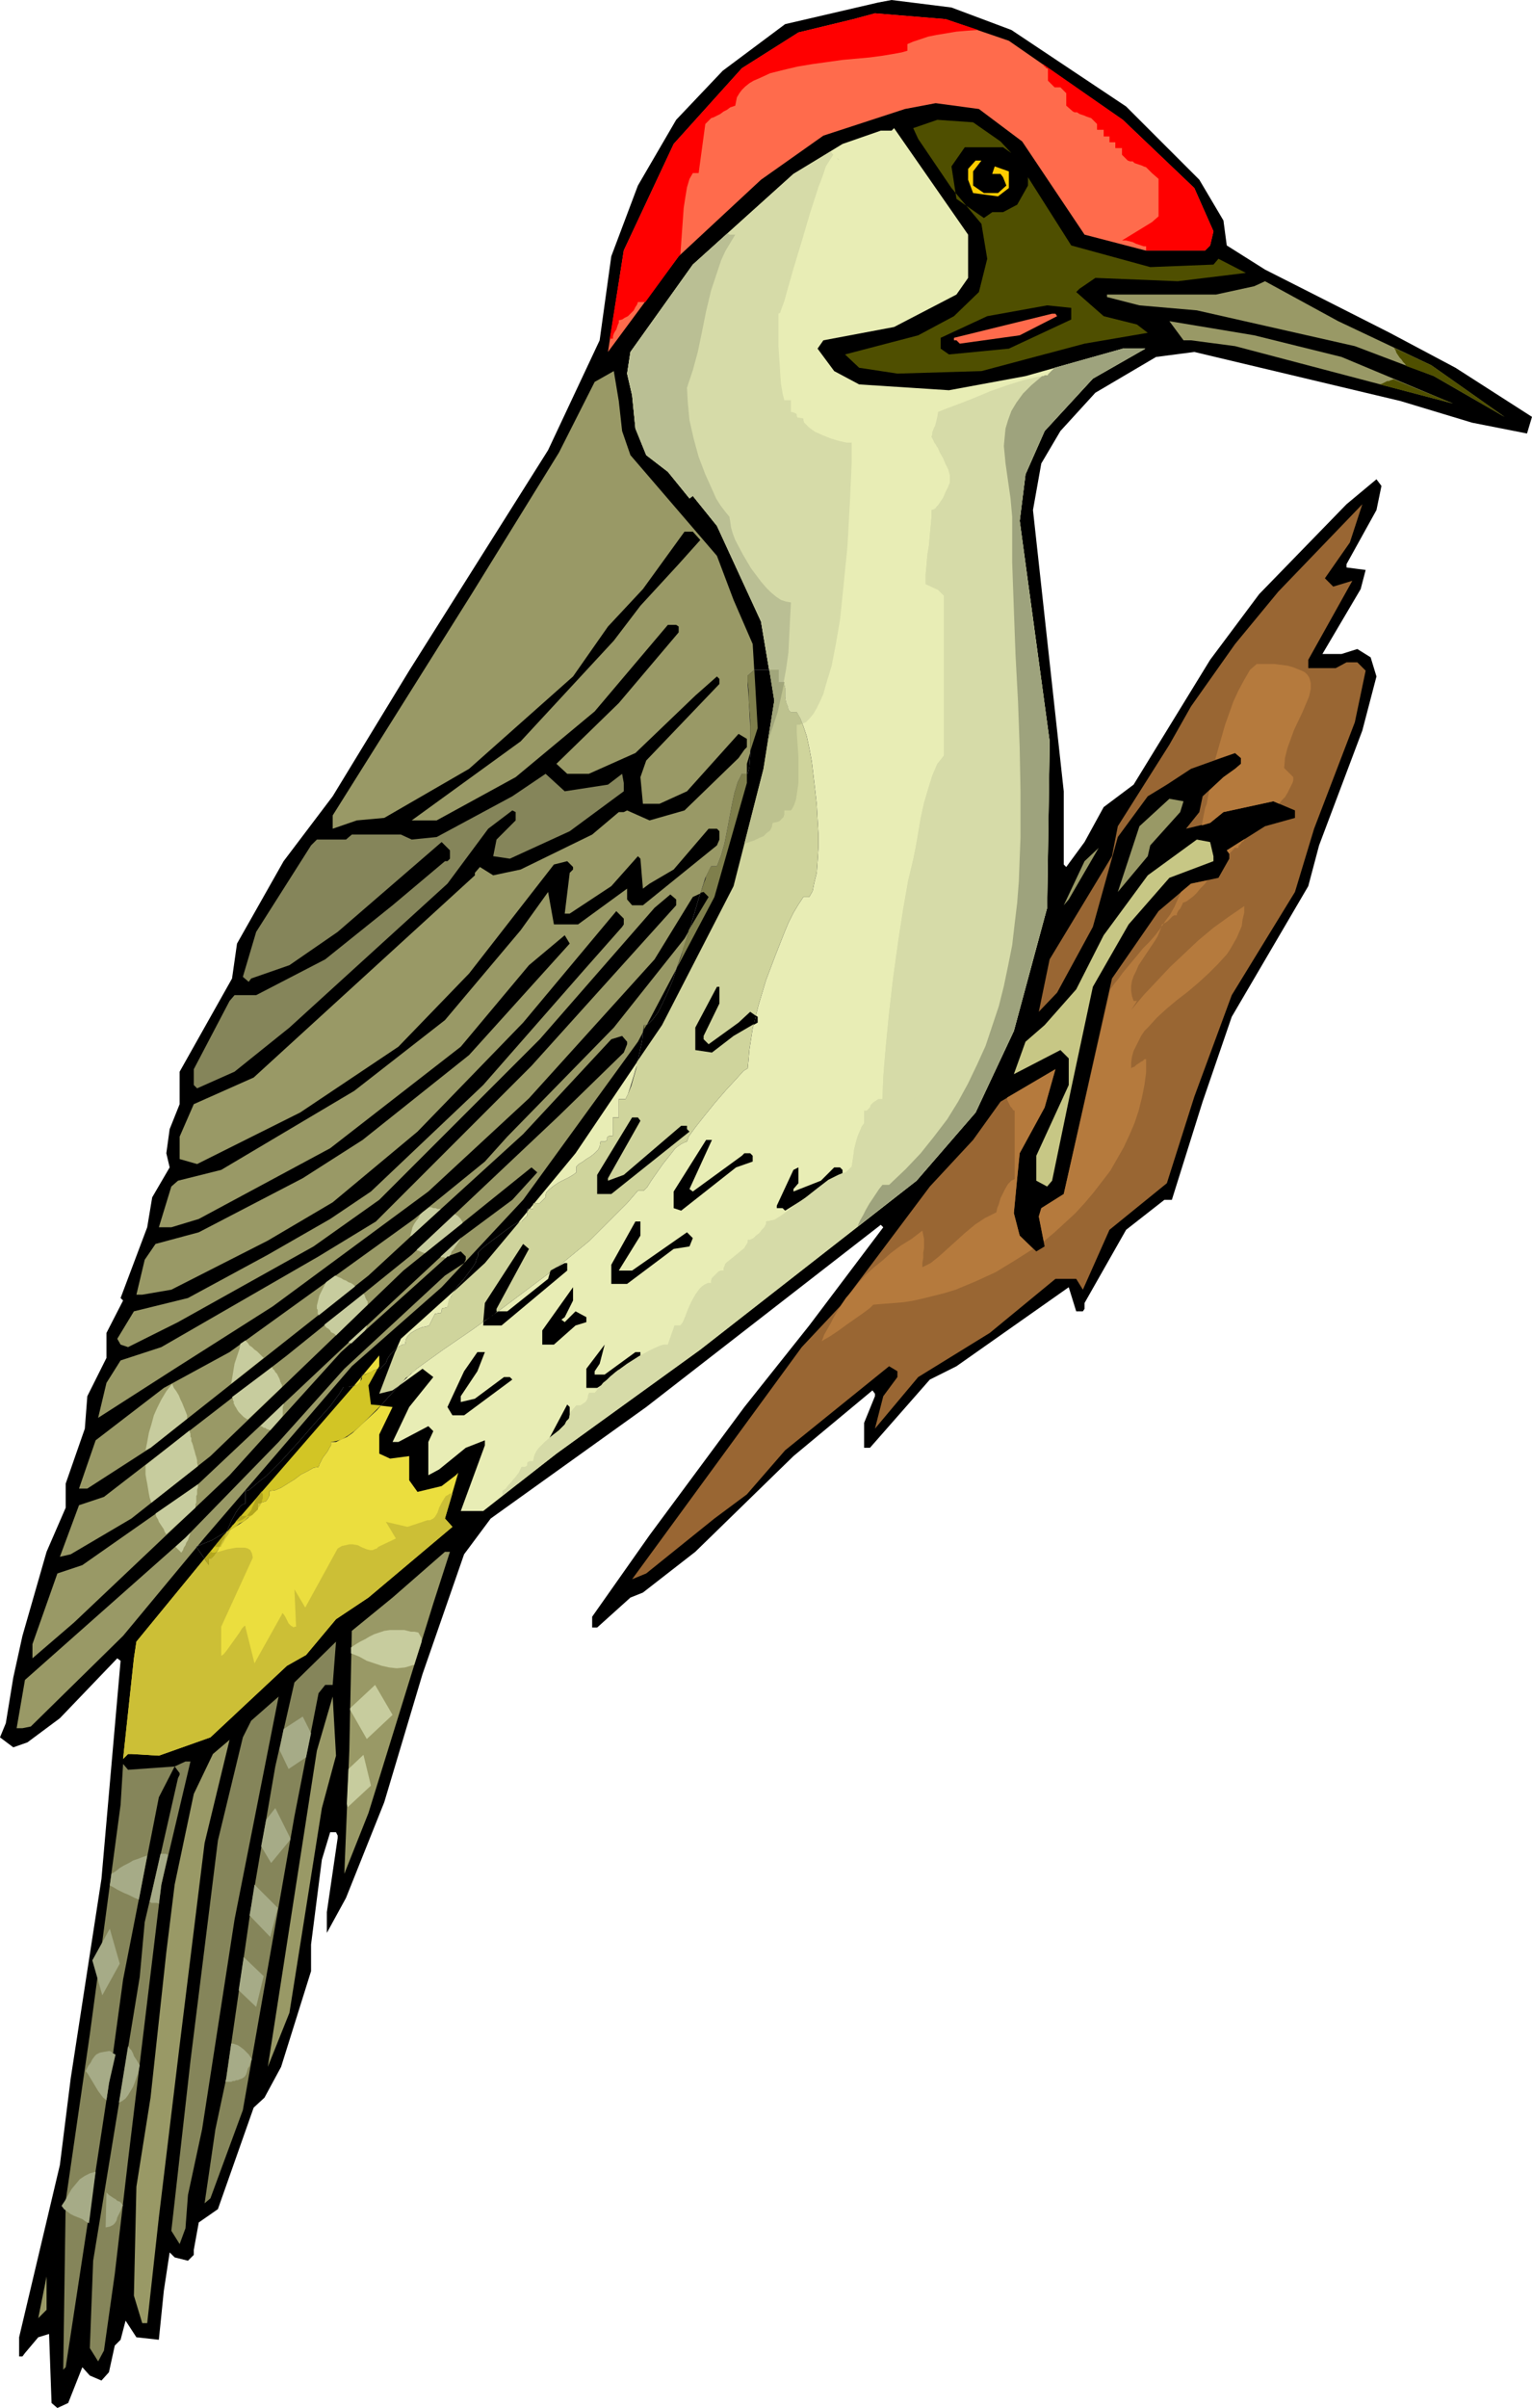 <svg xmlns="http://www.w3.org/2000/svg" fill-rule="evenodd" height="9.64in" preserveAspectRatio="none" stroke-linecap="round" viewBox="0 0 1842 2894" width="6.137in"><style>.brush1{fill:#000}.pen1{stroke:none}.brush2{fill:#ff6b4c}.brush3{fill:#4f4f00}.brush6{fill:#996}.brush8{fill:#85855a}.brush12{fill:#d6dba8}</style><path class="pen1 brush1" d="m1216 36 138 92 88 88 29 49 4 30 46 29 150 76 79 42 92 59-6 20-66-13-86-26-248-59-46 6-73 43-42 46-23 39-10 56 37 338v88l3 3 22-30 23-42 36-27 92-150 59-79 105-108 36-30 6 8-6 29-36 65v4l23 3-6 23-46 78h23l19-6 16 10 7 23-17 65-52 138-13 49-92 157-35 102-37 118h-9l-46 36-50 88v7l-2 3h-8l-9-29-135 95-32 16-72 82h-7v-30l13-32v-3l-3-4-95 79-118 115-63 49-15 6-40 36h-6v-13l69-98 114-154 78-98 89-118-3-3-282 219-187 134-32 43-50 144-46 154-46 115-23 42v-25l13-89v-3l-2-4h-7l-10 33-13 102v32l-36 115-20 37-13 12-43 122-23 16-6 33v6l-7 7-16-4-6-6-7 46-6 59-27-3-13-20-6 23-7 7-7 32-9 10-14-6-9-10-17 43-13 6-7-6-3-83-13 4-16 19-3 4h-4v-23l49-207 13-104 37-240 23-262-4-3-69 72-39 29-17 6-16-12 7-17 9-55 11-50 29-101 23-53v-29l23-66 3-39 23-46v-30l20-39-3-3 32-85 6-36 21-36-4-17 4-29 12-30v-39l63-112 6-42 56-99 59-78 92-151 167-265 62-132 14-101 32-85 46-79 56-59 75-56 112-26 16-3 72 9 72 27z"/><path class="pen1 brush2" d="m1213 49 137 95 86 82 23 52-4 17-6 6h-72l-73-19-75-112-52-39-52-7-37 7-98 32-75 53-99 92-85 115 19-122 60-128 82-91 68-43 66-16 26-7 85 7 76 26z"/><path class="pen1 brush3" d="m1203 170 13 14-10-7h-46l-16 23 6 39 33 23 10-7h13l17-9 13-23v-10l52 82 95 26 76-3 6-7 33 17-82 10-99-4-19 13-4 4 33 29 40 10 13 10-76 13-124 33-101 3-46-7-17-16 88-23 43-23 30-29 10-40-7-42-36-43-40-59-6-13 29-10 43 3 33 23z"/><path class="pen1" style="fill:#e8edb5" d="m1164 334-14 20-75 39-85 16-7 10 20 27 30 16 108 7 92-17 117-33h27l-63 36-58 63-23 52-7 56 36 265-3 200-40 148-46 98-71 82-260 203-173 125-88 69h-27l29-79v-6l-23 9-32 26-13 7v-40l6-13-6-6-36 19h-7l20-42 29-36-13-10-36 26-16 4 19-50 7-16 101-91 109-132 104-154 86-167 36-141 13-82-16-95-53-115-29-36-4 3-26-32-26-20-13-32-4-40-6-26 4-26 75-105 121-109 59-36 46-16h13l3-3 89 128v52z"/><path class="pen1" style="fill:#fc0" d="M1170 206v17l13 9h17l10-9-4-10-3-4h-10l3-9 17 6v20l-13 10-30-4-6-16v-13l9-10h7l-10 13z"/><path class="pen1 brush1" d="m1288 384-75 35-72 7-10-7v-13l56-26 72-13 29 3v14z"/><path class="pen1 brush2" d="m1271 380-45 23-72 10-4-4h-3v-3l118-29h4l2 3z"/><path class="pen1 brush6" d="m1613 429 134 56-262-69-53-7h-9l-17-23 102 17 105 26zm108 10 88 62-85-49-95-36-190-43-69-6-39-10v-3h131l46-10 13-6 88 48 112 53zm-973 79 10 29 104 121 20 53 23 53 6 101-13 43v23l-39 137-92 174-138 190-98 105-108 95-177 206-98 118-111 109-10 2h-7l10-58 193-171 112-115 79-88 121-112 23-15 2-4v-4l-6-6-16 6-128 115-134 148-187 177-50 43v-17l30-85 30-10 140-98 171-161 144-134 62-46 30-33-7-6-154 124-232 223-95 75-73 43-13 3 23-62 30-10 220-170 150-121 177-167 78-76 4-10v-3l-6-7-13 4-106 114-134 122-52 48-262 207-76 49H95l20-58 82-63 79-43 222-160 37-30 48-39 27-30 128-131 85-107 29-50-6-6-13 6-46 75-151 167-121 112-187 138-118 75-92 59 10-42 17-27 49-16 189-109 69-42 187-187 174-193v-7l-7-6-19 16-138 158-193 193-79 56-163 91-60 30-9-3-4-7 20-33 65-16 96-52 75-43 49-33 135-128 121-138 46-52 2-3v-7l-9-9-112 134-127 131-102 85-78 46-116 59-35 6h-7l10-42 13-19 52-14 125-65 72-46 128-102 121-134-6-10-43 36-82 98-157 122-158 85-33 10h-15l15-49 8-7 52-13 160-95 109-85 91-108 33-46 7 39h29l59-43v13l6 7h13l89-72 3-7v-10l-3-3h-10l-42 49-29 17-8 6-3-36-3-3-32 36-50 33h-6l6-49 4-4v-3l-7-7-16 4-102 131-85 88-118 79-124 62-21-6v-27l17-39 72-32 266-243v-3l6-7 16 10 33-7 86-42 32-27h6l4-2 27 12 42-12 65-63 7-10 3-3v-10l-10-6-62 69-33 15h-20l-3-32 7-20 88-92v-6l-3-3-26 23-72 69-56 25h-26l-13-12 75-73 72-85v-7l-3-2h-10l-88 104-95 79-95 52h-30l131-95 112-121 32-42 46-50 26-29-9-10h-10l-50 69-42 45-42 60-125 111-102 59-33 3-29 10v-16l167-266 105-170 43-85 23-13 6 36 4 36z"/><path class="pen1" style="fill:#963" d="m1593 695 10 10 23-7-53 95v10h33l13-7h13l10 10-13 62-49 128-23 76-76 124-45 122-33 104-69 56-32 72-8-13h-25l-79 65-86 53-52 62 10-39 17-23v-7l-10-6-125 101-46 53-39 29-82 66-17 7 204-279 46-49 108-144 52-56 33-46 66-39-13 46-30 55-3 30-4 42 7 27 20 19 10-6-7-36 3-10 27-17 58-259 56-81 39-33 33-7 13-23v-6l-3-4 46-29 36-10v-9l-26-11-60 13-16 13-29 7 16-20 4-19 25-23 14-10 7-6v-7l-7-6-53 19-29 19-23 14-36 49-30 108-43 79-22 23 13-63 75-124 7-36 62-98 26-46 53-75 52-63 101-105-15 46-30 43z"/><path class="pen1 brush8" d="m731 943 17-13 2 11v10l-65 48-72 33-20-3 4-20 23-23v-10l-4-2-29 22-49 66-190 173-66 53-45 20-4-4v-19l43-82 6-7h26l83-43 81-65 63-53h3l3-3v-10l-10-10-125 108-58 40-46 16-3 4-7-6 16-54 66-104 7-7h35l7-6h59l13 6 30-3 91-49 40-27 23 21 52-8z"/><path class="pen1 brush6" d="m1419 976-36 40-3 13-36 43 26-79 36-33 17 3-4 13z"/><path class="pen1" style="fill:#c7c785" d="M1459 1029v6l-53 20-49 56-43 75-26 122-23 111-6 7-13-7v-30l39-85v-32l-10-10-56 29 14-39 23-20 38-43 33-65 53-72 59-43 16 3 4 17z"/><path class="pen1 brush6" d="m1279 1088 25-53 17-16-36 62-6 7z"/><path class="pen1 brush1" d="m865 1206-19 39v4l6 6 36-26 14-13 9 6v7l-29 16-26 20-20-3v-27l26-49h3v20zm-95 141-39 69v3l19-7 69-59h7v4l3 3-94 75h-17v-23l42-69h7l3 4zm59 82 4 3 59-43 3-3h7l3 3v7l-20 7-66 52-9-3v-20l39-62h7l-27 59zm125 0v3l33-13 16-16h7l3 3v6l-69 43-3-3h-7v-3l20-43 6-3v19l-6 7zm-184 56-26 42h16l66-46 7 7-4 10-19 3-56 42h-19v-23l29-52h6v17zm-173 88v3h13l49-39 3-10 17-9h3v9l-79 66h-22l2-27 46-71 7 6-39 72zm252 0-3 3 3 3 39-19h4v6l-53 30h-10v-17l27-36h9l-16 30zm-170 10-4 3 4 3 13-13 13 7v6l-13 4-26 23h-14v-17l37-52v16l-10 20zm36 65v4h12l37-27h6v10l-52 33h-13v-23l22-29-6 23-6 9zm-141 0-20 30v7l17-4 35-26h7l3 3-58 43h-14l-6-10 20-43 16-23h9l-9 23z"/><path class="pen1" style="fill:#ebde3e" d="m443 1665 3 23 26 3-16 33v23l13 6 23-3v29l10 14 29-7 17-13 3-3-16 55 9 10-101 85-39 26-36 43-23 13-92 86-62 22-33-2h-4l-6 6 13-121 3-20 105-128 157-180 30-36v13l-13 23z"/><path class="pen1 brush1" d="m685 1710-3 4v3l3 3h4l3-3 3 7-29 19h-4l-6-6 26-49 3 3v19z"/><path class="pen1 brush6" d="m521 1927-78 252-29 73 6-148 3-144 49-40 63-55h6l-20 62z"/><path class="pen1 brush8" d="m391 2025-8 10-29 148-62 353-39 106-7 6 13-89 13-61 30-207 29-168 23-101 50-49-4 52h-9zm-148 534-17 79-3 40-7 19-10-16 23-204 33-265 30-124 10-20 33-29-53 268-39 252z"/><path class="pen1 brush6" d="m387 2173-39 246-26 65 59-380 19-65 4 71-17 63zm-171 285-25 207-14 127h-6l-10-33 3-131 17-107 19-175 10-81 23-109 23-48 20-17-30 124-30 243z"/><path class="pen1 brush8" d="m194 2265-40 331-16 137-13 92-7 13-10-16 4-105 56-341 6-66 20-85 20-88 2-4v-2l-6-8-19 37-43 219-17 125-52 341-3 3 3-203 29-200 37-276 3-49 6 7 56-4 13-6h6l-35 148z"/><path class="pen1 brush6" d="m46 2786 10-50v40l-10 10z"/><path class="pen1 brush3" d="m1676 418 2 3 1 3 2 3 2 3 2 2 2 3 2 2 2 3 33 12 85 49-88-62-45-21zm0 38h-1l-3 1-2 1h-2l-2 1-2 1-2 1-3 1 88 23-71-29z"/><path class="pen1" d="m1360 1214 15-18 16-17 16-17 17-16 17-16 18-15 18-13 19-13v8l-2 8-1 8-3 7-3 7-4 7-4 7-4 6-11 12-11 11-12 11-13 11-13 10-12 10-12 11-10 11-5 5-4 6-3 6-3 6-3 6-2 7-1 7v7l1-1 3-1 2-2 3-2 3-2 2-1 2-2h2v16l-2 15-3 15-4 16-5 15-6 14-7 15-8 14-8 14-10 13-10 13-11 13-11 12-13 12-12 11-13 11-6-30 3-10 27-17 56-246 5-7 5-6 5-7 5-6 5-6 5-6 5-6 4-5 8-8 7-8 6-8 6-9 6-8 5-9 4-9 4-9 12-10 20-4-4 5-5 5-4 5-4 4-4 3-4 3-2 1-3 1v1l-1 2-1 2-1 2-2 2-1 2-1 2v2h-3l-2 1-2 2-2 2-2 2-3 2-2 1-2 1-1 4-2 5-2 5-3 5-8 12-8 12-4 6-3 7-3 6-2 6-1 6v6l1 6 2 6h4l-7 11zm-118 287-22 14-23 14-24 11-24 10-13 4-12 3-12 3-13 3-12 2-12 1-13 1-12 1-4 4-8 6-10 7-10 7-11 8-9 6-7 4-3 2 3-8 4-7 4-7 3-6 4-7 4-6 3-5 4-6 7-8 8-10 9-10 10-9 10-8 10-9 12-9 13-8 13-10 1 5 1 5v11l-1 6v6l-1 6v5l10-5 10-8 10-9 10-9 11-10 12-10 12-8 14-7 1-5 2-5 2-7 3-6 3-6 3-5 4-4 4-2v-82l-2-1-1-2-2-2-1-2-1-2-1-2-1-2v-3l58-34-13 46-30 55-3 30-4 42 7 27 16 16zm203-509 1-6 1-5 1-5 1-5 2-5 1-6 1-5 1-5 17-16 14-10 7-6v-7l-7-6-24 8 4-14 4-14 4-14 5-14 5-14 6-13 7-13 7-12 8-7h21l16 2 7 2 5 2 5 2 4 2 3 3 2 3 1 3 1 4v7l-2 9-8 19-10 21-4 11-4 11-3 12-1 12 11 11v4l-1 3-2 4-2 4-2 4-3 5-4 4-3 4-7-3-60 13-16 13-10 3zm52 16-1 1-1 2-2 1-1 2-1 1-1 1-1 1v2h-5v1l-1 1-1 1-1 1-1 1-1 1-1 2v-1l-3-4 22-14z" style="fill:#b57a3d"/><path class="pen1 brush12" d="m1268 442-1 1-2 2-1 1-1 1-1 1-1 1-1 1v1l-13 2-17 4-19 6-20 7-19 8-18 7-16 6-10 4-1 6-1 4-1 4-1 4-1 3-2 3v3l-1 3 3 6 4 6 3 7 4 7 3 7 3 6 2 7v9l-2 5-3 6-3 7-4 6-3 5-4 3-3 1v9l-1 10-1 11-1 12-2 12-1 12-1 11v12l15 7 7 7v192l-4 5-4 5-3 7-3 7-5 16-5 17-4 18-3 18-3 17-3 15-6 25-6 34-6 39-6 43-5 43-4 41-3 36-1 27h-5l-3 2-3 2-3 3-1 3-2 2-2 2h-3v15l-3 4-2 5-3 7-2 7-2 8-1 8-1 7-1 6-7 7-4 1-5 2-6 3-6 3-13 10-14 11-14 10-13 10-6 4-5 3-5 1-5 1v3l-2 4-3 3-3 4-4 3-3 3-4 2h-3v3l-1 2-2 3-1 2-5 4-6 5-5 4-5 4-2 2-1 3-1 2v3h-3l-3 1-2 2-2 2-2 2-2 2-1 3v3h-4l-4 2-3 2-3 3-5 7-5 9-4 9-3 8-3 7-3 4h-7l-8 23h-4l-5 1-6 3-7 3-13 7-14 9-14 10-11 10-9 9-5 6h-7v1l-1 2v2l-1 3-2 3-3 2-3 2h-5l-7 8-1 4-1 4-3 3-2 4-7 7-9 7-8 7-7 7-3 4-2 4-1 3-1 5h-4l-2 1-1 1v3l-1 1-2 1h-4l-1 3-3 5-3 4-4 5-5 5-3 4-3 2-1 1v5l65-50 173-125 260-203 71-82 46-98 40-148 3-200-36-265 7-56 23-52 58-63 63-36h-27l-82 23z"/><path class="pen1" style="fill:#9ea37d" d="m1253 452-13 11-10 10-8 11-6 10-4 11-3 10-1 10-1 11 2 21 3 21 3 21 2 22v55l2 56 2 55 3 56 2 55 1 54v54l-1 26-1 27-2 26-3 25-3 26-5 25-5 24-6 24-8 24-8 24-10 22-11 23-12 22-13 21-16 21-16 20-18 19-20 19h-8l-4 5-4 6-4 6-4 6-4 7-3 6-4 7-3 7 71-55 71-82 46-98 40-148 3-200-36-265 7-56 23-52 58-63 63-36h-27l-82 23-1 1-2 2-1 1-1 1-1 1-1 1-1 1v1h-4l-1 1h-2z"/><path class="pen1 brush12" d="M612 1784h4l2-1h5l46-36 26-19 5-11 6-11 8-10 9-11 8-10 6-9 3-5 2-5 2-5v-5l-5 4-5 4-4 4-5 4-3 4-3 3-2 3-2 2h-7v1l-1 2v2l-1 3-2 3-3 2-3 2h-5l-7 8-1 4-1 4-3 3-2 4-7 7-9 7-8 7-7 7-3 4-2 4-1 3-1 5h-4l-2 1-1 1v3l-1 1-2 1h-4l-1 2-1 2-1 3-2 2-2 3-3 3-2 3-3 3zm134-139h7l8-1 7-2 7-2 13-5 12-7 12-8 12-8 11-10 11-9 22-19 22-16 11-7 11-5 6-2 6-1 6-1h6v-3l1-3 1-2 2-3 1-3 1-3 1-3v-2l3-1 4-2 4-2 3-4 3-3 3-4 2-3 1-3h14l16-17 17-23 19-26 19-27 18-29 16-27 7-12 5-12 5-10 3-9 5-20 3-20 2-21v-22l-2-45-3-45-2-23-1-23-1-22 1-22 1-22 2-21 4-21 6-19 8-23 6-22 5-22 4-22 2-22 1-22 1-22-1-22-2-44-4-45-5-45-5-45-1 2-1 1-2 2-1 2-1 1-2 1h-2v9l-1 10-1 11-1 12-2 12-1 12-1 11v12l15 7 7 7v192l-4 5-4 5-3 7-3 7-5 16-5 17-4 18-3 18-3 17-3 15-6 25-6 34-6 39-6 43-5 43-4 41-3 36-1 27h-5l-3 2-3 2-3 3-1 3-2 2-2 2h-3v15l-3 4-2 5-3 7-2 7-2 8-1 8-1 7-1 6-7 7-4 1-5 2-6 3-6 3-13 10-14 11-14 10-13 10-6 4-5 3-5 1-5 1v3l-2 4-3 3-3 4-4 3-3 3-4 2h-3v3l-1 2-2 3-1 2-5 4-6 5-5 4-5 4-2 2-1 3-1 2v3h-3l-3 1-2 2-2 2-2 2-2 2-1 3v3h-4l-4 2-3 2-3 3-5 7-5 9-4 9-3 8-3 7-3 4h-7l-8 23h-5l-6 2-7 3-7 4-8 4-8 5-8 5-8 6zm381-1107v-39 4l-1 4-1 4-2 3-1 3-1 3v2l-1 3 1 1 1 2 1 1v2l1 2 1 1 1 2 1 2zm-125-352-4 6-5 8-4 12-5 13-10 31-10 34-10 33-8 28-3 11-3 8-2 6-2 1v39l1 16 1 15 1 14 2 12 2 8h8v14l4 1 2 1 1 1v2l1 2h2l5 1v2l1 3 3 3 3 3 7 5 9 4 10 4 10 3 9 2h6v25l-2 44-3 55-6 60-3 29-5 29-5 26-7 23-3 11-4 9-4 8-4 7-5 6-4 4-5 2-6 1v10l1 14 1 15v31l-2 14-1 6-2 6-2 4-2 3h-8v5l-1 3-2 2-3 3-3 1-5 1-1 5-2 4-4 3-4 4-5 2-6 3-6 2-6 2 23-90 13-82-16-95-53-115-29-36-4 3-26-32-26-20-13-32-4-40-6-26 4-26 75-105 121-109 45-27 2 3 3 3 2 2 2 1 1 1h-1l-2-2-4-4z"/><path class="pen1" style="fill:#babf94" d="m884 282-6 10-6 10-5 11-4 12-8 24-6 25-5 25-5 24-6 22-7 21 1 18 2 21 5 22 6 22 8 21 9 20 4 9 5 8 6 8 5 6 1 6 1 7 2 7 3 8 9 17 10 17 6 8 6 8 6 7 6 6 6 5 6 4 6 2 6 1-1 19-1 20-1 21-3 21-4 22-5 22-6 22-7 21 8-50-16-95-53-115-29-36-4 3-26-32-26-20-13-32-4-40-6-26 4-26 75-105 42-38 2 2h15-8z"/><path class="pen1" d="m1349 289 36-22 8-7v-45l-8-7-7-7-3-1-2-1-3-1-3-1-3-1-2-2h-3l-3-1-7-7v-8h-8v-7h-7v-7h-7v-8h-8v-7l-7-7-3-1-3-1-2-1-3-1-3-1-3-2h-3l-2-1-8-7v-15l-7-7h-7l-8-8V83l-1-1h-1l-1-1v-1h-1l-1-1-1-2 96 67 86 82 23 52-4 17-6 6h-71v-5h-3l-3-1-3-1-3-1-4-2-4-1-4-1h-5zm-573 74h-9l-1 3-2 3-2 4-4 4-3 3-4 2-3 2-4 1v3l-1 2-1 3-1 3-2 3-1 2-1 3v3h-3l-1 1 17-107 60-128 82-91 68-43 66-16 26-7 85 7 39 13-14 1-12 1-12 2-12 2-10 2-9 3-9 3-7 3v8l-7 2-11 2-12 2-15 2-33 3-36 5-18 3-17 4-16 4-13 6-7 3-5 3-5 4-4 4-3 4-3 5-1 5-1 5-3 1-3 1-4 3-4 2-4 3-4 2-4 2-3 1-7 7-8 59h-7l-4 7-3 10-2 12-2 13-1 14-1 14-1 14-1 14-2 2-40 55z" style="fill:red"/><path class="pen1" d="m308 1801-2 5-2 4-2 5-3 4-3 4-4 3-4 2-5 1 6-7h13l3-3 3-3 2-3 3-4 2-4 1-4v-4l-1-5-7 9zm-28 32-2 4-2 4-2 4-3 4-2 4-2 3-1 2v1h-8l-3 3-1 2v2h2l7-1 10-3 11-2h10l4 1 3 2 2 4 1 5-38 83v35l3-2 4-5 5-7 5-7 5-7 3-5 2-2 1-1h1v1l11 44 33-59v-1h1l1 1 2 3 2 4 2 4 3 3 2 1 1 1 1-1h2l-2-45 13 22 39-71 5-3 5-1 4-1h4l6 1 6 3 5 2 4 1h3l2-1 3-1 2-2 21-10-12-20 26 6 24-8h3l2-1 2-1 2-2 3-5 2-6 3-6 3-5 2-3 2-1 3-2h3l-9 30 9 10-101 85-39 26-36 43-23 13-92 86-62 22-33-2h-4l-6 6 13-121 3-20 105-128 11-12z" style="fill:#ccbf36"/><path class="pen1" style="fill:#e6e6e6" d="m236 1859 9-4 10-4 10-6 11-6 10-6 9-6 8-7 7-6v-7h2l2-1 3-1 3-1 2-3 2-4v-5l7-1 7-3 8-5 8-5 8-6 8-4 7-4 6-1 1-3 2-4 2-4 3-4 3-4 2-4 2-3v-4h6l6-3 7-3 7-5 14-13 15-14 14-16 13-14 12-12 9-8 32-23 35-24 35-25 36-27 36-27 34-28 15-15 15-15 15-15 13-15h7l4-4 5-8 7-10 7-10 8-10 7-9 4-3 3-2 4-2 3-1 2-6 8-11 11-14 13-16 13-15 12-13 9-10 5-3 1-10 1-12 2-13 2-13 7-28 9-30 11-29 11-28 5-12 6-12 6-10 6-9h7l4-7 2-10 3-12 1-14 1-16v-17l-1-17-1-18-2-18-2-17-2-17-3-16-3-14-4-12-4-10-4-7h-7l-3-3-1-4-2-5-1-6v-11l-1-4v-3h-7v-15h-29l-8 7v11l1 15 1 17 1 19v35l-1 13-2 8h-7l-5 10-4 13-3 14-3 16-3 16-3 15-4 14-5 13h-7l-7 14-8 25-9 31-11 34-6 17-5 16-6 14-6 13-6 12-6 8-3 3-2 2-3 2h-3l-1 8-1 11-3 14-3 14-4 14-4 13-3 9-3 6h-8v22h-7v22h-4l-2 1-1 1v3l-1 1-2 1h-5l-1 6-2 4-4 4-5 4-5 3-4 3-5 3-3 3v7l-4 3-5 3-6 3-6 3-6 4-5 4-2 2-2 2-1 3v3l-7 7h-8v7h-7v8l-7 7-4 1-7 4-7 5-8 6-8 6-8 6-6 5-4 4v4l-2 4-1 4-3 5-6 8-6 8-7 8-6 9-2 4-2 4-1 4-1 4-4 1h-2l-1 2v2l-1 2h-2l-5 1-7 14-3 1-5 1-5 2-4 2-5 3-4 4-2 4-1 6h-3l-4 2-4 3-3 3-3 3-3 4-2 4-1 3-7 7h-3l-2 1-3 1-3 2-3 1-2 1-3 1h-3l-1 5-1 4-3 3-3 1-4 1-4 1h-6l-5 8-11 15-18 20-20 23-20 22-19 19-9 7-7 6-5 4-4 1v15l-3 1-3 2-2 3-3 4-6 11-5 12-6 12-5 11-3 4-3 4-2 2h-3v8l-15-22z"/><path class="pen1 brush1" d="m236 1859 9-4 10-4 10-6 11-6 10-6 9-6 8-7 7-6v-7h2l2-1 3-1 3-1 2-3 2-4v-5l7-1 7-3 8-5 8-5 8-6 8-4 7-4 6-1 1-3 2-4 2-4 3-4 3-4 2-4 2-3v-4h6l6-3 7-3 7-5 14-13 15-14 14-16 13-14 12-12 9-8 32-23 35-24 35-25 36-27 36-27 34-28 15-15 15-15 15-15 13-15h7l4-4 5-8 7-10 7-10 8-10 7-9 4-3 3-2 4-2 3-1 2-6 8-11 11-14 13-16 13-15 12-13 9-10 5-3 1-10 1-12 2-13 2-13 7-28 9-30 11-29 11-28 5-12 6-12 6-10 6-9h7l4-7 2-10 3-12 1-14 1-16v-17l-1-17-1-18-2-18-2-17-2-17-3-16-3-14-4-12-4-10-4-7h-7l-3-3-1-4-2-5-1-6v-11l-1-4v-3h-7v-15h-29l-8 7v11l1 15 1 17 1 19v35l-1 13-2 8h-7l-5 10-4 13-3 14-3 16-3 16-3 15-4 14-5 13h-7l-7 14-8 25-9 31-11 34-6 17-5 16-6 14-6 13-6 12-6 8-3 3-2 2-3 2h-3l-1 8-1 11-3 14-3 14-4 14-4 13-3 9-3 6h-8v22h-7v22h-4l-2 1-1 1v3l-1 1-2 1h-5l-1 6-2 4-4 4-5 4-5 3-4 3-5 3-3 3v7l-4 3-5 3-6 3-6 3-6 4-5 4-2 2-2 2-1 3v3l-7 7h-8v7h-7v8l-7 7-4 1-7 4-7 5-8 6-8 6-8 6-6 5-4 4v4l-2 4-1 4-3 5-6 8-6 8-7 8-6 9-2 4-2 4-1 4-1 4-4 1h-2l-1 2v2l-1 2h-2l-5 1-7 14-3 1-5 1-5 2-4 2-5 3-4 4-2 4-1 6h-3l-4 2-4 3-3 3-3 3-3 4-2 4-1 3-7 7h-3l-2 1-3 1-3 2-3 1-2 1-3 1h-3l-1 5-1 4-3 3-3 1-4 1-4 1h-6l-5 8-11 15-18 20-20 23-20 22-19 19-9 7-7 6-5 4-4 1v15l-3 1-3 2-2 3-3 4-6 11-5 12-6 12-5 11-3 4-3 4-2 2h-3v8l-15-22z"/><path class="pen1" style="fill:#cfd49c" d="m479 1666-7 5-16 4 19-50 3-6h1l1-1 1-1h1l2-1h3l1-6 2-4 4-4 5-3 4-2 5-2 5-1 3-1 7-14 5-1h2l1-2v-2l1-2h2l4-1v-2l1-3v-2l1-3 2-2 1-2 1-3 2-2 37-34 41-49 1-1h2l7-7v-5l2-3h5v-6l1-1h7l7-7v-3l1-3 2-2 2-2 5-4 6-4 6-3 6-3 5-3 4-3v-7l3-3 5-3 4-3 5-3 5-4 4-4 2-4 1-6h5l2-1 1-1v-3l1-1 2-1h4v-22h7v-22h8l1-2 2-4 2-5 2-5 2-7 2-7 2-7 1-8 30-44 86-167 36-141 13-82-6-37h11v15h7v3l1 4v11l1 6 2 5 1 4 3 3h7l4 7 4 10 4 12 3 14 3 16 2 17 2 17 2 18 1 18 1 17v17l-1 16-1 14-3 12-2 10-4 7h-7l-6 9-6 10-6 12-5 12-11 28-11 29-9 30-7 28-2 13-2 13-1 12-1 10-5 3-9 10-12 13-13 15-13 16-11 14-8 11-2 6-3 1-4 2-3 2-4 3-7 9-8 10-7 10-7 10-5 8-4 4h-7l-13 15-15 15-15 15-15 15-34 28-36 27-36 27-35 25-35 24-32 23-2 2-2 2-3 2-3 3-3 2-3 4-3 3-3 3z"/><path class="pen1" d="m907 805 4 70-9 28v-38l-1-13-1-12v-11l-1-10v-7l8-7zm-9 125v11l-39 137-45 85 2-6 2-5 2-6 1-6 2-5 2-6 2-5 1-6 24-40-6-6-4 1 2-5 2-6 2-5 1-4 2-4 1-3 2-3 1-2h7l5-13 4-14 3-15 3-16 3-16 3-14 4-13 5-10h6zm-120 301-5 8 1-1v-6h3l1-1zm-541 627v1h-1 1v-1z" style="fill:#7f7f4c"/><path class="pen1 brush1" d="m865 1206-19 39v4l6 6 36-26 14-13 7 5v1l-1 1v3l-1 1v3l-1 1-24 14-26 20-20-3v-27l26-49h3v20zm-95 141-39 69v3l19-7 69-59h7v4l3 3-94 75h-17v-23l42-69h7l3 4zm-173 226v3h1l-2 2-2 2-2 1-2 2-2 1-3 2-2 1-2 2 2-23 46-71 7 6-39 72zm64-43 1-3 9-5-1 1-1 1-1 1-2 1-1 1-1 1-1 1-2 1z"/><path class="pen1" style="fill:#d2c525" d="m443 1665 3 23 12 1-8 8-8 8-8 8-8 7-7 5-8 5-7 2-6 1v4l-2 3-2 4-3 4-3 4-2 4-2 4-1 3-6 1-7 4-8 4-8 6-8 5-8 5-7 3-7 1v5l-2 4-2 3-3 1-3 1-2 1h-2v7l-4 4-3 3-5 3-4 4-6 3-5 4-5 3-6 4-3 3-23 28 5 8v-8h3l2-2 3-4 3-4 3-5 2-5 3-6 3-6 152-175 2-1 2-1 1-1 2-1 1-2 1-1 1-2v-3l2-2h2l2-1 2-1 2-1 2-1 2-1 3-1 2-1-11 20z"/><path class="pen1" style="fill:#bdc28f" d="M965 870h-2l-1 1h-4v10l1 14 1 15v31l-2 14-1 6-2 6-2 4-2 3h-8v5l-1 3-2 2-3 3-3 1-5 1-1 5-2 4-4 3-4 4-5 2-6 3-6 2-6 2 23-90 13-82-6-37h11v15h7v3l1 4v11l1 6 2 5 1 4 3 3h7l1 2 1 1 1 2 1 1v2l1 2 1 2 1 2z"/><path class="pen1" style="fill:#a1a67b" d="m943 820-2 9-2 9-2 9-2 9-3 9-3 9-3 9-3 9 8-50-6-37h11v15h7z"/><path class="pen1" d="m308 1801-2 5-2 4-2 5-3 4-3 4-4 3-4 2-5 1 6-7h12l1-1h1l1-1 1-1 1-1 1-1 1-1 1-1v-1h1v-7h3l1-1 1-1v-2l1-2v-5l-1-2v-2l-7 9zm-36 41 1-1 1-1h1l1-1h1v-1h1v-2l1-1v-2h1l-7 8-1 2-1 2-1 3-1 2-2 2-1 3-1 2-1 2h-6l-2 2-2 2v2l1 1h3l3-1-2 2-1 2-1 1-1 1-2 1-1 1h-2v8l-5-8 23-28 3-3z" style="fill:#b3a61d"/><path class="pen1" d="m134 2252 5-3 5-4 5-3 6-3 5-3 6-2 5-2 6-2-10 53-5-2-4-2-4-2-5-2-4-2-4-2-5-3-4-2 2-14zm59-24h7l1 1h1l-8 36-3 23-2-1h-7l-1-1h-1l13-58zm-82 128 21-38 12 42-21 38-12-42zm-8 133 3-6 3-4 2-4 3-4 2-2 4-2 5-1 6-1h1l2 1 1 1 1 1h1l1 1h1l-8 35-3 20-4-3-3-4-3-4-3-5-3-5-3-5-3-5-3-4zm51-30 2 3 2 2 2 4 1 3 2 3 2 3 1 2 2 3-2 10-2 5-2 6-2 5-3 5-3 5-3 4-4 3-4 2 11-68zm-80 192 4-6 4-7 4-7 5-6 5-6 6-4 6-3 7-2-8 62-4-2-4-3-5-2-5-2-4-2-4-3-4-3-3-4zm54-16 3 3 3 2 3 2 2 1 2 2 3 1 2 2 2 3h-1l-2 6-2 4-2 4-1 4-2 3-2 2-4 2-5 1 1-42zm150-179h2l3 1 3 1 3 2 4 3 3 3 3 3 2 3 2 3-1 1-1 3-1 4-2 3-1 4-1 3-2 3-3 2-3 1-2 1h-2l-2 1h-2l-2 1h-7l1-4 6-42zm15-104 24 23-9 37-21-20 6-40zm13-87 28 28-9 35-25-26 2-11 4-26zm14-78 11-14 18 36v2l-23 28-12-20 6-32zm21-109 23-15 10 20-6 29-21 14-11-23 5-25z" style="fill:#a6ab87"/><path class="pen1" d="m422 1980 6-4 5-3 6-3 5-3 6-3 6-2 6-2 7-1h17l4 1 4 1h4l5 1 4 7v4l-9 28h-1l-10 3-10 1-9-1-9-2-9-3-9-3-9-5-10-4v-7zm-1 73 30-28 21 36-31 29-20-35v-2zm-2 73 18-17 9 37-28 26-1-4 2-42zm-212-463 2 5 3 4 3 5 2 5 2 4 2 5 2 5 2 5v4l-44 35-6 3 2-10 2-11 3-10 3-11 4-9 5-10 6-10 7-9zm21 56v2l1 2v4l1 1v4l1 2 1 3 1 4 1 3 1 4 1 3 1 4v3l1 4-56 44-2-6-1-5-1-6-1-6-1-5-1-6v-11l53-42zm10 65v4l-1 2v6l-1 2v8l-1 2v4l-35 32-2-3-1-3-2-3-2-3-2-3-1-3-2-3-1-4 51-35zm-9 58-1 3-1 3-1 3-2 3-1 3-2 3-1 3-2 3-1-1-1-1-1-1-1-1-1-1-1-1-1-1 12-11 6-6zm66-231 3 3 2 3 3 2 3 3 3 2 3 3 3 3 2 2-39 31 1-6 1-6 1-6 1-6 2-6 2-6 2-6 1-6 6-4zm32 32 1 2 2 2 1 2 2 2 1 2 1 2 1 2 1 3v1l1 1v1l1 1v3l-41 39-2-1-3-2-2-2-2-2-2-2-2-3-1-2-2-3v-1l-1-1v-3l-1-1v-2l-1-2 48-36zm14 44v2l-1 2v10l-1 2-14 16-2-1h-1l-2-1-1-1h-2l-1-1-2-1h-1l28-27zm62-154 4 2 3 1 3 2 3 1 3 2 3 1 3 2 2 2-44 35v-1l-1-1v-5l-1-1v-4l1-4 1-4 1-4 2-4 2-4 2-4 2-4 11-8zm34 22 1 1 1 2v1l1 2 1 2 1 1v4l-38 37-2-2-2-1-2-1-1-2-2-2-2-1-2-2-1-2 47-37zm4 38v2l-1 1v2h-1v1l-17 16v-1h-2l-1-1 22-20zm75-142h3l2 1h3l2 1h4l-35 32-2 1 1-3 1-4 1-4 2-4 2-3 3-4 2-4 3-3 8-6zm31 8 1 1 2 1 1 1 1 1 1 1 1 1 1 2 1 1v2l-45 36h-1l-2-1h-1l-1-1h-1l-2-1h-1l-1-1 46-43zm7 28-1 3-2 3-2 3-2 3-2 3-2 2-1 3-2 3h-2l-2 2h-1l-1-1h-4v-1l24-22v-1z" style="fill:#c7cc9e"/></svg>
